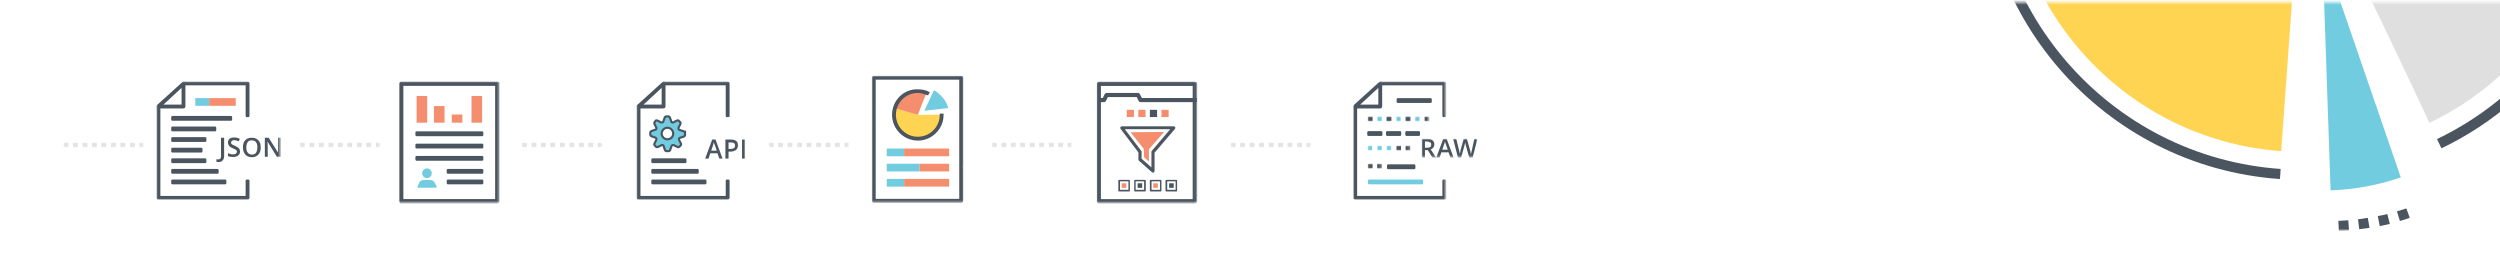 <?xml version="1.0" encoding="utf-8"?>
<!-- Generator: Adobe Illustrator 26.0.0, SVG Export Plug-In . SVG Version: 6.00 Build 0)  -->
<svg version="1.1" id="Layer_1" xmlns="http://www.w3.org/2000/svg" xmlns:xlink="http://www.w3.org/1999/xlink" x="0px" y="0px"
    viewBox="0 0 1038 116" style="enable-background:new 0 0 1038 116;" xml:space="preserve">
<style type="text/css">
   .st0{filter:url(#Adobe_OpacityMaskFilter);}
   .st1{fill-rule:evenodd;clip-rule:evenodd;fill:#FFFFFF;}
   .st2{mask:url(#mask--npinvs_6v-2_00000034055216273705530310000013388550330952238466_);}
   .st3{fill:#4A555F;}
   .st4{filter:url(#Adobe_OpacityMaskFilter_00000036210655742250974580000016971679827526011573_);}
   
      .st5{mask:url(#mask--npinvs_6v-2_00000167367787337774040740000014178036191092545409_);fill:#4A555F;stroke:#4A555F;stroke-linejoin:round;}
   .st6{filter:url(#Adobe_OpacityMaskFilter_00000000938301624363188400000012276428884070561168_);}
   .st7{mask:url(#mask--npinvs_6v-2_00000013158462493257447000000016352669801660853942_);}
   .st8{fill:#71CCE0;}
   .st9{fill:#F58E6F;}
   .st10{fill:#4A555F;stroke:#4A555F;}
   .st11{fill:#FFD452;}
   .st12{filter:url(#Adobe_OpacityMaskFilter_00000132081161471204965170000015546449722129315216_);}
   .st13{mask:url(#mask--npinvs_6v-2_00000075870970099502458160000012967635416794402439_);}
   .st14{fill:#71CCE0;stroke:#4A555F;stroke-width:0.9;stroke-linejoin:round;}
   .st15{fill:#4A555F;stroke:#4A555F;stroke-linejoin:round;}
   .st16{filter:url(#Adobe_OpacityMaskFilter_00000178892261207809680890000017457539343879034753_);}
   .st17{mask:url(#mask--npinvs_6v-2_00000091725565437057283430000015953113907679039414_);}
   .st18{fill:none;stroke:#71CCE0;stroke-linejoin:round;}
   .st19{filter:url(#Adobe_OpacityMaskFilter_00000172408930746523790490000011500029016280692379_);}
   
      .st20{mask:url(#mask--npinvs_6v-2_00000023282972434854377060000014494627614270591150_);fill-rule:evenodd;clip-rule:evenodd;fill:#71CCE0;}
   .st21{filter:url(#Adobe_OpacityMaskFilter_00000110434557390905380660000017907538109441450646_);}
   
      .st22{mask:url(#mask--npinvs_6v-2_00000098222444658942956000000008629248001586100635_);fill-rule:evenodd;clip-rule:evenodd;fill:#71CCE0;}
   .st23{filter:url(#Adobe_OpacityMaskFilter_00000156587841841374219680000016500145993980922249_);}
   
      .st24{mask:url(#mask--npinvs_6v-2_00000038379916893334310840000014710074524561937537_);fill-rule:evenodd;clip-rule:evenodd;fill:#71CCE0;}
   .st25{filter:url(#Adobe_OpacityMaskFilter_00000139260295498225790790000004774614287474077079_);}
   
      .st26{mask:url(#mask--npinvs_6v-2_00000098913421771278469050000001516746049335295381_);fill-rule:evenodd;clip-rule:evenodd;fill:#71CCE0;}
   .st27{filter:url(#Adobe_OpacityMaskFilter_00000063622701449818435840000005663154981353653639_);}
   
      .st28{mask:url(#mask--npinvs_6v-2_00000000200711077598721370000009118187635015294089_);fill-rule:evenodd;clip-rule:evenodd;fill:#71CCE0;}
   .st29{filter:url(#Adobe_OpacityMaskFilter_00000161604365274377478660000006616060558395862414_);}
   
      .st30{mask:url(#mask--npinvs_6v-2_00000049206162123176140080000002709302271175575222_);fill-rule:evenodd;clip-rule:evenodd;fill:#71CCE0;}
   .st31{filter:url(#Adobe_OpacityMaskFilter_00000105404966761765039330000015381070538896873097_);}
   
      .st32{opacity:0.407;mask:url(#mask--npinvs_6v-2_00000081621357544656014830000001272694736622544049_);fill:#4A555F;enable-background:new    ;}
   .st33{filter:url(#Adobe_OpacityMaskFilter_00000106112280982420499740000009070249319095547827_);}
   
      .st34{opacity:0.407;mask:url(#mask--npinvs_6v-2_00000132045578142146851820000012993933050506817199_);fill:#4A555F;enable-background:new    ;}
   .st35{filter:url(#Adobe_OpacityMaskFilter_00000049934626941450573040000011765438823786307257_);}
   
      .st36{opacity:0.407;mask:url(#mask--npinvs_6v-2_00000174603160246637204220000007002537902551359133_);fill:#4A555F;enable-background:new    ;}
   .st37{filter:url(#Adobe_OpacityMaskFilter_00000088844657191048502290000003185803598131201209_);}
   
      .st38{opacity:0.407;mask:url(#mask--npinvs_6v-2_00000006688535384158431470000015314323051946843057_);fill:#4A555F;enable-background:new    ;}
   .st39{filter:url(#Adobe_OpacityMaskFilter_00000019663376310452454860000006643907338754795702_);}
   
      .st40{opacity:0.407;mask:url(#mask--npinvs_6v-2_00000150790611417958012690000010105388760748315038_);fill:#4A555F;enable-background:new    ;}
   .st41{filter:url(#Adobe_OpacityMaskFilter_00000155117121119759327960000001631443058928403125_);}
   
      .st42{opacity:0.407;mask:url(#mask--npinvs_6v-2_00000059278989944491022460000000842996912684303020_);fill:#4A555F;enable-background:new    ;}
   .st43{filter:url(#Adobe_OpacityMaskFilter_00000059277722023461356690000007009249053410397333_);}
   .st44{mask:url(#mask--npinvs_6v-2_00000015336667495902540970000003863207538023581062_);fill:#4A555F;}
   .st45{filter:url(#Adobe_OpacityMaskFilter_00000026879909349353817970000003911294497747652281_);}
   .st46{mask:url(#mask--npinvs_6v-2_00000047061921311547107050000009462383107175195045_);fill:#4A555F;}
   .st47{filter:url(#Adobe_OpacityMaskFilter_00000054255498863850299180000016751637930089471362_);}
   .st48{mask:url(#mask--npinvs_6v-2_00000116936507393540009470000006294213630940474251_);fill:#4A555F;}
   .st49{filter:url(#Adobe_OpacityMaskFilter_00000019655633471259171360000015192435143200856192_);}
   .st50{mask:url(#mask--npinvs_6v-2_00000153675349796139593880000011437609941148989626_);}
   .st51{filter:url(#Adobe_OpacityMaskFilter_00000019639072204756237790000001428427022372141225_);}
   .st52{mask:url(#mask--npinvs_6v-2_00000070811851470065760410000001161510947484511379_);}
   .st53{filter:url(#Adobe_OpacityMaskFilter_00000019665153032485314450000013299651914470736812_);}
   .st54{mask:url(#mask--npinvs_6v-2_00000031917641049150493850000003141584732384555433_);}
   .st55{fill:#DFDFDF;}
   .st56{fill:#4A555F;stroke:#4A555F;stroke-width:0.5;}
   .st57{fill:#4A555F;stroke:#4A555F;stroke-width:1.2;}
</style>
<g id="Front-End">
   <g id="Enterprise-Copy-2" transform="translate(-201, -828)">
      <g id="Group-27" transform="translate(201, 828.976)">
         <g id="structured-data">
            <g id="Mask">
            </g>
            <defs>
               <filter id="Adobe_OpacityMaskFilter" filterUnits="userSpaceOnUse" x="590.3" y="56.7" width="23.1" height="7.8">
                  <feColorMatrix  type="matrix" values="1 0 0 0 0  0 1 0 0 0  0 0 1 0 0  0 0 0 1 0"/>
               </filter>
            </defs>
            
               <mask maskUnits="userSpaceOnUse" x="590.3" y="56.7" width="23.1" height="7.8" id="mask--npinvs_6v-2_00000034055216273705530310000013388550330952238466_">
               <g class="st0">
                  <path id="path--npinvs_6v-1_00000080168149460441000720000006130400837839087242_" class="st1" d="M3,0h1032c1.7,0,3,1.3,3,3
                     v109c0,1.7-1.3,3-3,3H3c-1.7,0-3-1.3-3-3V3C0,1.3,1.3,0,3,0z"/>
               </g>
            </mask>
            <g id="RAW" class="st2">
               <g transform="translate(590.341, 56.658)">
                  <path id="Shape" class="st3" d="M1.3,3.7h0.9c0.6,0,1-0.1,1.3-0.3s0.4-0.5,0.4-1c0-0.4-0.1-0.8-0.4-0.9S2.7,1.1,2.1,1.1H1.3
                     V3.7z M1.3,4.7v3.1H0V0h2.2c1,0,1.7,0.2,2.2,0.6C4.9,1,5.2,1.5,5.2,2.3c0,1-0.5,1.7-1.5,2.1l2.2,3.4H4.4L2.5,4.7H1.3z"/>
                  <path id="Shape_00000003096448811896068610000007060766679168785030_" class="st3" d="M11.9,7.8l-0.8-2.2h-3L7.4,7.8H6L8.9,0
                     h1.4l2.9,7.8H11.9z M10.8,4.6L10,2.4C10,2.3,9.9,2.1,9.8,1.8S9.7,1.2,9.6,1.1C9.5,1.5,9.4,2,9.2,2.5l-0.7,2H10.8z"/>
                  <path id="Path" class="st3" d="M21.1,7.8h-1.4l-1.3-4.6c-0.1-0.2-0.1-0.5-0.2-0.9C18.1,1.9,18,1.7,18,1.5
                     c0,0.2-0.1,0.5-0.2,0.9S17.7,3,17.6,3.2l-1.3,4.6H15l-1-3.9l-1-3.9h1.3l1.1,4.5c0.2,0.7,0.3,1.4,0.4,1.9c0-0.3,0.1-0.6,0.2-1
                     C16,5.1,16,4.8,16.1,4.6L17.4,0h1.3l1.3,4.6c0.1,0.4,0.3,1.1,0.4,1.9c0.1-0.5,0.2-1.2,0.4-1.9L21.8,0h1.3L21.1,7.8z"/>
               </g>
            </g>
            <defs>
               
                  <filter id="Adobe_OpacityMaskFilter_00000163073800936138843630000009746034971928911800_" filterUnits="userSpaceOnUse" x="455.3" y="32.9" width="41.8" height="50.6">
                  <feColorMatrix  type="matrix" values="1 0 0 0 0  0 1 0 0 0  0 0 1 0 0  0 0 0 1 0"/>
               </filter>
            </defs>
            
               <mask maskUnits="userSpaceOnUse" x="455.3" y="32.9" width="41.8" height="50.6" id="mask--npinvs_6v-2_00000167367787337774040740000014178036191092545409_">
               <g style="filter:url(#Adobe_OpacityMaskFilter_00000163073800936138843630000009746034971928911800_);">
                  <path id="path--npinvs_6v-1_00000019667455579199985640000011886518533802728596_" class="st1" d="M3,0h1032c1.7,0,3,1.3,3,3
                     v109c0,1.7-1.3,3-3,3H3c-1.7,0-3-1.3-3-3V3C0,1.3,1.3,0,3,0z"/>
               </g>
            </mask>
            <path id="Shape_00000090975330411433805480000001940425815310656670_" class="st5" d="M496.2,33.4h-39.9c-0.2,0-0.4,0.2-0.4,0.4
               v34.1c0,0.2,0,8.9,0,9.2v5.6c0,0.2,0.2,0.4,0.4,0.4h39.9c0.2,0,0.4-0.2,0.4-0.4V33.8C496.6,33.5,496.4,33.4,496.2,33.4z
                M456.6,82.2v-4.8v-10V34.2h39.1v48H456.6z"/>
            <defs>
               
                  <filter id="Adobe_OpacityMaskFilter_00000156564049227696820120000005814874399205921460_" filterUnits="userSpaceOnUse" x="362" y="30.5" width="38" height="52.8">
                  <feColorMatrix  type="matrix" values="1 0 0 0 0  0 1 0 0 0  0 0 1 0 0  0 0 0 1 0"/>
               </filter>
            </defs>
            
               <mask maskUnits="userSpaceOnUse" x="362" y="30.5" width="38" height="52.8" id="mask--npinvs_6v-2_00000013158462493257447000000016352669801660853942_">
               <g style="filter:url(#Adobe_OpacityMaskFilter_00000156564049227696820120000005814874399205921460_);">
                  <path id="path--npinvs_6v-1_00000024716488164432341620000011052094982085083056_" class="st1" d="M3,0h1032c1.7,0,3,1.3,3,3
                     v109c0,1.7-1.3,3-3,3H3c-1.7,0-3-1.3-3-3V3C0,1.3,1.3,0,3,0z"/>
               </g>
            </mask>
            <g id="report-customization" class="st7">
               <g transform="translate(362.485, 31)">
                  <rect id="Rectangle" x="5.7" y="29.7" class="st8" width="7.2" height="3.2"/>
                  
                     <rect id="Rectangle_00000098918733632164987680000010090371643974830000_" x="12.9" y="29.7" class="st9" width="18.7" height="3.2"/>
                  
                     <rect id="Rectangle_00000178199349407505897060000016480077472344340915_" x="5.7" y="36" class="st8" width="13.6" height="3.2"/>
                  
                     <rect id="Rectangle_00000150075314603215720330000001998915351936405902_" x="19.3" y="36" class="st9" width="12.3" height="3.2"/>
                  
                     <rect id="Rectangle_00000080187560602801419710000009700589245951665824_" x="5.7" y="42.3" class="st8" width="7.2" height="3.2"/>
                  
                     <rect id="Rectangle_00000131339789112670098470000012386966075922157457_" x="12.9" y="42.3" class="st9" width="18.7" height="3.2"/>
                  <path id="Shape_00000032645972205117753430000002332793990516914573_" class="st10" d="M37,37.3v-37C37,0.1,36.8,0,36.7,0H0.3
                     C0.1,0,0,0.1,0,0.3v51.1c0,0.2,0.1,0.3,0.3,0.3h36.4c0.2,0,0.3-0.1,0.3-0.3v-1.2C37,50.2,37,37.4,37,37.3z M36.4,51.1H0.6V0.6
                     h35.7v36.5V51.1z"/>
                  <path id="Path_00000149351469166292449980000016322617503765617803_" class="st11" d="M18.6,15.7c0,0-5.8-1.7-9.5-2.7
                     c-0.2,0.9-0.4,1.8-0.4,2.7c0,5.5,4.4,9.9,9.9,9.9c5.5,0,9.9-4.4,9.9-9.9L18.6,15.7z"/>
                  <path id="Path_00000071549199980791158740000010041828031534961028_" class="st8" d="M29,8.6c-1.4-1.6-3.1-2.9-3.7-3.1
                     L21.3,14l9.9-1.1C31.2,12.5,30.4,10.2,29,8.6z"/>
                  <path id="Path_00000078732349391344041260000001718292829346580099_" class="st9" d="M22.2,6.9c-2.2-1.1,0.1-1.1-3.6-1.1
                     c-2.1,0-4,0.6-5.6,1.7c-1.9,1.3-3.3,3.2-3.9,5.5c3.7,1.1,9.5,2.7,9.5,2.7C18.8,15.5,20.8,9.5,22.2,6.9z"/>
                  <path id="Path_00000041279247630850518420000017855737487811903128_" class="st10" d="M28.2,15.7c0,5.3-4.3,9.6-9.6,9.6
                     C13.3,25.3,9,21,9,15.7c0-5.3,4.3-9.6,9.6-9.6c1.4,0,3.2,0.6,4,0.9c0,0,0.3-0.5,0.3-0.5c-0.9-0.5-2.8-0.9-4.3-0.9
                     C13,5.4,8.4,10,8.4,15.7c0,5.6,4.6,10.2,10.2,10.2c5.6,0,10.2-4.6,10.2-10.2H28.2z"/>
               </g>
            </g>
            <defs>
               
                  <filter id="Adobe_OpacityMaskFilter_00000061433472197610950710000012045025744485670294_" filterUnits="userSpaceOnUse" x="264.3" y="32.9" width="45" height="49.1">
                  <feColorMatrix  type="matrix" values="1 0 0 0 0  0 1 0 0 0  0 0 1 0 0  0 0 0 1 0"/>
               </filter>
            </defs>
            
               <mask maskUnits="userSpaceOnUse" x="264.3" y="32.9" width="45" height="49.1" id="mask--npinvs_6v-2_00000075870970099502458160000012967635416794402439_">
               <g style="filter:url(#Adobe_OpacityMaskFilter_00000061433472197610950710000012045025744485670294_);">
                  <path id="path--npinvs_6v-1_00000109744611455517314300000004250191313710412442_" class="st1" d="M3,0h1032c1.7,0,3,1.3,3,3
                     v109c0,1.7-1.3,3-3,3H3c-1.7,0-3-1.3-3-3V3C0,1.3,1.3,0,3,0z"/>
               </g>
            </mask>
            <g id="Group-31" class="st13">
               <g transform="translate(264.819, 33.363)">
                  <path id="Shape_00000042704140593324293740000004874740893743142784_" class="st14" d="M19.4,20.3l-2.1-0.7
                     c-0.3-0.1-0.5-0.5-0.4-0.8c0,0,0,0,0-0.1l0.8-1.6c0.1-0.2,0.1-0.5-0.1-0.7L17,15.8c-0.2-0.2-0.5-0.2-0.7-0.1l-1.6,0.8
                     c-0.3,0.1-0.7,0-0.8-0.3c0,0,0,0,0-0.1l-0.6-1.7C13.2,14.2,13,14,12.7,14h-0.9c-0.3,0-0.5,0.2-0.6,0.4l-0.6,1.7
                     c-0.1,0.3-0.5,0.5-0.8,0.4c0,0,0,0-0.1,0l-1.6-0.8c-0.2-0.1-0.5-0.1-0.7,0.1L7,16.4c-0.2,0.2-0.2,0.5-0.1,0.7l0.8,1.6
                     c0.1,0.3,0,0.7-0.3,0.8c0,0,0,0-0.1,0l-1.7,0.6c-0.2,0.1-0.4,0.3-0.4,0.6v0.9c0,0.3,0.2,0.5,0.4,0.6l1.7,0.6
                     c0.3,0.1,0.5,0.5,0.4,0.8c0,0,0,0,0,0.1l-0.8,1.6c-0.1,0.2-0.1,0.5,0.1,0.7l0.6,0.6c0.2,0.2,0.5,0.2,0.7,0.1l1.6-0.8
                     c0.3-0.1,0.7,0,0.8,0.3c0,0,0,0,0,0.1l0.6,1.7c0.1,0.2,0.3,0.4,0.6,0.4h0.9c0.3,0,0.5-0.2,0.6-0.4l0.6-1.7
                     c0.1-0.3,0.5-0.5,0.8-0.4c0,0,0,0,0.1,0l1.6,0.8c0.2,0.1,0.5,0.1,0.7-0.1l0.6-0.6c0.2-0.2,0.2-0.5,0.1-0.7l-0.8-1.6
                     c-0.1-0.3,0-0.7,0.3-0.8c0,0,0,0,0.1,0l1.7-0.6c0.2-0.1,0.4-0.3,0.4-0.6V20.3L19.4,20.3z M12.3,23.5c-1.3,0-2.4-1.1-2.4-2.4
                     c0-1.3,1.1-2.4,2.4-2.4c1.3,0,2.4,1.1,2.4,2.4C14.7,22.5,13.6,23.5,12.3,23.5z"/>
                  <g id="Group-28">
                     <g id="data-protection">
                        <path id="Path_00000159465327691917335640000003657863608925970840_" class="st15" d="M37,40.7v6.8H0.6l0-37.6H0v37.9
                           c0,0.2,0.1,0.3,0.3,0.3h37c0.2,0,0.3-0.1,0.3-0.3v-7.1L37,40.7L37,40.7z"/>
                        <path id="Path_00000064320620498771328490000001860250942273528997_" class="st15" d="M37.3,0H10.7v0.6H37v13.2h0.6V0.3
                           C37.6,0.1,37.4,0,37.3,0z"/>
                        <path id="Shape_00000039098427504416521110000001315979942978291370_" class="st10" d="M10.9,0c-0.1,0-0.2,0-0.3,0.1
                           L0.1,9.6C0,9.7,0,9.9,0,10c0,0.1,0.2,0.2,0.3,0.2h10.4c0.2,0,0.3-0.1,0.3-0.3V0.3C11,0.2,11,0.1,10.9,0z M10.4,9.6H1.1
                           L10.4,1V9.6z"/>
                        
                           <rect id="Rectangle_00000100384684157107676140000015178123284457793979_" x="6.1" y="31.9" class="st15" width="13.6" height="1"/>
                        
                           <rect id="Rectangle_00000183210574072549567890000009510819678733864597_" x="6.1" y="36.3" class="st15" width="18.7" height="1"/>
                        
                           <rect id="Rectangle_00000020356490272185329320000016511382417361723577_" x="6.1" y="40.7" class="st15" width="21.9" height="1"/>
                     </g>
                     <g id="API" transform="translate(27.97, 23.609)">
                        <path id="Shape_00000060737007925534212940000009483484254082850693_" class="st3" d="M5.9,7.9L5.1,5.7h-3L1.4,7.9H0L2.9,0
                           h1.4l2.9,7.9H5.9z M4.8,4.6L4.1,2.5C4,2.3,3.9,2.1,3.8,1.8S3.7,1.3,3.6,1.1C3.5,1.6,3.4,2,3.2,2.6L2.5,4.6H4.8z"/>
                        <path id="Shape_00000109024158298858331570000015407466116355583874_" class="st3" d="M13.6,2.4c0,0.8-0.3,1.5-0.8,1.9
                           S11.5,5,10.5,5H9.7v2.9H8.4V0h2.3c1,0,1.7,0.2,2.2,0.6S13.6,1.6,13.6,2.4z M9.7,3.9h0.7c0.7,0,1.1-0.1,1.5-0.3
                           c0.3-0.2,0.5-0.6,0.5-1.1c0-0.5-0.1-0.8-0.4-1s-0.7-0.3-1.3-0.3H9.7V3.9z"/>
                        <polygon id="Path_00000113314582477695341930000011884357112694830752_" class="st3" points="15.3,7.9 15.3,0 16.6,0 
                           16.6,7.9                         "/>
                     </g>
                  </g>
               </g>
            </g>
            <defs>
               
                  <filter id="Adobe_OpacityMaskFilter_00000072986486396147008860000003530000298636093063_" filterUnits="userSpaceOnUse" x="561.9" y="32.9" width="38.6" height="49.1">
                  <feColorMatrix  type="matrix" values="1 0 0 0 0  0 1 0 0 0  0 0 1 0 0  0 0 0 1 0"/>
               </filter>
            </defs>
            
               <mask maskUnits="userSpaceOnUse" x="561.9" y="32.9" width="38.6" height="49.1" id="mask--npinvs_6v-2_00000091725565437057283430000015953113907679039414_">
               <g style="filter:url(#Adobe_OpacityMaskFilter_00000072986486396147008860000003530000298636093063_);">
                  <path id="path--npinvs_6v-1_00000020358756054217937390000003819823302461937596_" class="st1" d="M3,0h1032c1.7,0,3,1.3,3,3
                     v109c0,1.7-1.3,3-3,3H3c-1.7,0-3-1.3-3-3V3C0,1.3,1.3,0,3,0z"/>
               </g>
            </mask>
            <g id="Group-31_00000003786971798856499590000009478443895601346711_" class="st17">
               <g id="data-protection_00000124868565986756769810000002109423693636501386_" transform="translate(562.377, 33.363)">
                  <path id="Path_00000172419863849697921110000003777661040845928591_" class="st15" d="M37,40.7v6.8H0.6l0-37.6H0v37.9
                     c0,0.2,0.1,0.3,0.3,0.3h37c0.2,0,0.3-0.1,0.3-0.3v-7.1L37,40.7L37,40.7z"/>
                  <path id="Path_00000041265925976635170010000016683384217096343477_" class="st15" d="M37.3,0H10.7v0.6H37v13.2h0.6V0.3
                     C37.6,0.1,37.4,0,37.3,0z"/>
                  <path id="Shape_00000011024023591285646710000013265802125848643999_" class="st10" d="M10.9,0c-0.1,0-0.2,0-0.3,0.1L0.1,9.6
                     C0,9.7,0,9.9,0,10c0,0.1,0.2,0.2,0.3,0.2h10.4c0.2,0,0.3-0.1,0.3-0.3V0.3C11,0.2,11,0.1,10.9,0z M10.4,9.6H1.1L10.4,1V9.6z"/>
                  
                     <rect id="Rectangle_00000096753595102655689780000011438961294221657248_" x="5.8" y="20.6" class="st15" width="5.3" height="1"/>
                  
                     <rect id="Rectangle_00000021839355623585315300000016320327199584851644_" x="13.6" y="20.6" class="st15" width="5.3" height="1"/>
                  
                     <rect id="Rectangle_00000021838121028434470630000009795424979023225276_" x="21.6" y="20.6" class="st15" width="5.1" height="1"/>
                  
                     <rect id="Rectangle_00000024685746707478065390000006102843664504955831_" x="18" y="6.9" class="st15" width="13.6" height="1"/>
                  
                     <rect id="Rectangle_00000072975211274109992770000003350433808637761686_" x="14" y="34.4" class="st15" width="10.8" height="1"/>
                  
                     <rect id="Rectangle_00000043456617377971507280000003864857517987600061_" x="6.1" y="40.7" class="st18" width="21.9" height="1"/>
               </g>
            </g>
            <defs>
               
                  <filter id="Adobe_OpacityMaskFilter_00000064322971690374279590000004819294607549518763_" filterUnits="userSpaceOnUse" x="579.7" y="47.4" width="2" height="2">
                  <feColorMatrix  type="matrix" values="1 0 0 0 0  0 1 0 0 0  0 0 1 0 0  0 0 0 1 0"/>
               </filter>
            </defs>
            
               <mask maskUnits="userSpaceOnUse" x="579.7" y="47.4" width="2" height="2" id="mask--npinvs_6v-2_00000023282972434854377060000014494627614270591150_">
               <g style="filter:url(#Adobe_OpacityMaskFilter_00000064322971690374279590000004819294607549518763_);">
                  <path id="path--npinvs_6v-1_00000017511000691473595990000014376159172185192081_" class="st1" d="M3,0h1032c1.7,0,3,1.3,3,3
                     v109c0,1.7-1.3,3-3,3H3c-1.7,0-3-1.3-3-3V3C0,1.3,1.3,0,3,0z"/>
               </g>
            </mask>
            <polygon id="Path_00000007422587743709475400000004728705444491094967_" class="st20" points="579.7,49.4 581.6,49.4 
               581.6,47.4 579.7,47.4            "/>
            <defs>
               
                  <filter id="Adobe_OpacityMaskFilter_00000176755758731381665840000005569534603838904217_" filterUnits="userSpaceOnUse" x="571.8" y="47.4" width="2" height="2">
                  <feColorMatrix  type="matrix" values="1 0 0 0 0  0 1 0 0 0  0 0 1 0 0  0 0 0 1 0"/>
               </filter>
            </defs>
            
               <mask maskUnits="userSpaceOnUse" x="571.8" y="47.4" width="2" height="2" id="mask--npinvs_6v-2_00000098222444658942956000000008629248001586100635_">
               <g style="filter:url(#Adobe_OpacityMaskFilter_00000176755758731381665840000005569534603838904217_);">
                  <path id="path--npinvs_6v-1_00000106855900606090043340000010244430994262360479_" class="st1" d="M3,0h1032c1.7,0,3,1.3,3,3
                     v109c0,1.7-1.3,3-3,3H3c-1.7,0-3-1.3-3-3V3C0,1.3,1.3,0,3,0z"/>
               </g>
            </mask>
            <polygon id="Path_00000168797642056825036410000012957764628817275824_" class="st22" points="571.8,49.4 573.8,49.4 
               573.8,47.4 571.8,47.4            "/>
            <defs>
               
                  <filter id="Adobe_OpacityMaskFilter_00000168095176276061322870000002387463468919279761_" filterUnits="userSpaceOnUse" x="587.5" y="47.4" width="2" height="2">
                  <feColorMatrix  type="matrix" values="1 0 0 0 0  0 1 0 0 0  0 0 1 0 0  0 0 0 1 0"/>
               </filter>
            </defs>
            
               <mask maskUnits="userSpaceOnUse" x="587.5" y="47.4" width="2" height="2" id="mask--npinvs_6v-2_00000038379916893334310840000014710074524561937537_">
               <g style="filter:url(#Adobe_OpacityMaskFilter_00000168095176276061322870000002387463468919279761_);">
                  <path id="path--npinvs_6v-1_00000120528659106033359960000011484485674246482092_" class="st1" d="M3,0h1032c1.7,0,3,1.3,3,3
                     v109c0,1.7-1.3,3-3,3H3c-1.7,0-3-1.3-3-3V3C0,1.3,1.3,0,3,0z"/>
               </g>
            </mask>
            <polygon id="Path_00000008854470817128263840000012091246272580586645_" class="st24" points="587.5,49.4 589.5,49.4 
               589.5,47.4 587.5,47.4            "/>
            <defs>
               
                  <filter id="Adobe_OpacityMaskFilter_00000056417255180832499330000005830743246046953604_" filterUnits="userSpaceOnUse" x="575.7" y="59.5" width="2" height="2">
                  <feColorMatrix  type="matrix" values="1 0 0 0 0  0 1 0 0 0  0 0 1 0 0  0 0 0 1 0"/>
               </filter>
            </defs>
            
               <mask maskUnits="userSpaceOnUse" x="575.7" y="59.5" width="2" height="2" id="mask--npinvs_6v-2_00000098913421771278469050000001516746049335295381_">
               <g style="filter:url(#Adobe_OpacityMaskFilter_00000056417255180832499330000005830743246046953604_);">
                  <path id="path--npinvs_6v-1_00000179621597410490816560000012082903472135022782_" class="st1" d="M3,0h1032c1.7,0,3,1.3,3,3
                     v109c0,1.7-1.3,3-3,3H3c-1.7,0-3-1.3-3-3V3C0,1.3,1.3,0,3,0z"/>
               </g>
            </mask>
            <polygon id="Path_00000098928168613388103250000001643130069059936392_" class="st26" points="575.7,61.5 577.7,61.5 
               577.7,59.5 575.7,59.5            "/>
            <defs>
               
                  <filter id="Adobe_OpacityMaskFilter_00000088838241207687825390000012012187016284328362_" filterUnits="userSpaceOnUse" x="571.8" y="59.5" width="2" height="2">
                  <feColorMatrix  type="matrix" values="1 0 0 0 0  0 1 0 0 0  0 0 1 0 0  0 0 0 1 0"/>
               </filter>
            </defs>
            
               <mask maskUnits="userSpaceOnUse" x="571.8" y="59.5" width="2" height="2" id="mask--npinvs_6v-2_00000000200711077598721370000009118187635015294089_">
               <g style="filter:url(#Adobe_OpacityMaskFilter_00000088838241207687825390000012012187016284328362_);">
                  <path id="path--npinvs_6v-1_00000039119721394053003140000004124911229570506175_" class="st1" d="M3,0h1032c1.7,0,3,1.3,3,3
                     v109c0,1.7-1.3,3-3,3H3c-1.7,0-3-1.3-3-3V3C0,1.3,1.3,0,3,0z"/>
               </g>
            </mask>
            <polygon id="Path_00000054946171712037525310000015588374957587457956_" class="st28" points="571.8,61.5 573.8,61.5 
               573.8,59.5 571.8,59.5            "/>
            <defs>
               
                  <filter id="Adobe_OpacityMaskFilter_00000052074288455509986400000004863831693270211259_" filterUnits="userSpaceOnUse" x="567.9" y="59.5" width="2" height="2">
                  <feColorMatrix  type="matrix" values="1 0 0 0 0  0 1 0 0 0  0 0 1 0 0  0 0 0 1 0"/>
               </filter>
            </defs>
            
               <mask maskUnits="userSpaceOnUse" x="567.9" y="59.5" width="2" height="2" id="mask--npinvs_6v-2_00000049206162123176140080000002709302271175575222_">
               <g style="filter:url(#Adobe_OpacityMaskFilter_00000052074288455509986400000004863831693270211259_);">
                  <path id="path--npinvs_6v-1_00000021091295134816680450000017349942451253559183_" class="st1" d="M3,0h1032c1.7,0,3,1.3,3,3
                     v109c0,1.7-1.3,3-3,3H3c-1.7,0-3-1.3-3-3V3C0,1.3,1.3,0,3,0z"/>
               </g>
            </mask>
            <polygon id="Path_00000049219261983304335350000018267006164853097616_" class="st30" points="567.9,61.5 569.8,61.5 
               569.8,59.5 567.9,59.5            "/>
            <defs>
               
                  <filter id="Adobe_OpacityMaskFilter_00000103962333327984183500000006139815003004483994_" filterUnits="userSpaceOnUse" x="511" y="58.2" width="33.5" height="2">
                  <feColorMatrix  type="matrix" values="1 0 0 0 0  0 1 0 0 0  0 0 1 0 0  0 0 0 1 0"/>
               </filter>
            </defs>
            
               <mask maskUnits="userSpaceOnUse" x="511" y="58.2" width="33.5" height="2" id="mask--npinvs_6v-2_00000081621357544656014830000001272694736622544049_">
               <g style="filter:url(#Adobe_OpacityMaskFilter_00000103962333327984183500000006139815003004483994_);">
                  <path id="path--npinvs_6v-1_00000155858738581203724270000005118006506493743807_" class="st1" d="M3,0h1032c1.7,0,3,1.3,3,3
                     v109c0,1.7-1.3,3-3,3H3c-1.7,0-3-1.3-3-3V3C0,1.3,1.3,0,3,0z"/>
               </g>
            </mask>
            <path id="Shape_00000082329454963990399290000013657189634921552817_" class="st32" d="M518.9,60.2h2v-2h-2V60.2L518.9,60.2z
                M522.8,60.2h2v-2h-2V60.2z M514.9,60.2h2v-2h-2V60.2z M511,60.2h2v-2h-2V60.2z M530.7,60.2h2v-2h-2V60.2z M538.6,60.2h2v-2h-2
               V60.2z M542.5,58.2v2h2v-2H542.5z M534.6,60.2h2v-2h-2V60.2z M526.8,60.2h2v-2h-2V60.2z"/>
            <defs>
               
                  <filter id="Adobe_OpacityMaskFilter_00000022556179663288513190000012368853585328101813_" filterUnits="userSpaceOnUse" x="26.4" y="58.2" width="33.5" height="2">
                  <feColorMatrix  type="matrix" values="1 0 0 0 0  0 1 0 0 0  0 0 1 0 0  0 0 0 1 0"/>
               </filter>
            </defs>
            
               <mask maskUnits="userSpaceOnUse" x="26.4" y="58.2" width="33.5" height="2" id="mask--npinvs_6v-2_00000132045578142146851820000012993933050506817199_">
               <g style="filter:url(#Adobe_OpacityMaskFilter_00000022556179663288513190000012368853585328101813_);">
                  <path id="path--npinvs_6v-1_00000153683506732635301960000002249640209416232631_" class="st1" d="M3,0h1032c1.7,0,3,1.3,3,3
                     v109c0,1.7-1.3,3-3,3H3c-1.7,0-3-1.3-3-3V3C0,1.3,1.3,0,3,0z"/>
               </g>
            </mask>
            <path id="Shape_00000006676741021434093350000011725773640324167067_" class="st34" d="M34.3,60.2h2v-2h-2V60.2L34.3,60.2z
                M38.2,60.2h2v-2h-2V60.2z M30.3,60.2h2v-2h-2V60.2z M26.4,60.2h2v-2h-2V60.2z M46.1,60.2h2v-2h-2V60.2z M54,60.2h2v-2h-2V60.2z
                M57.9,58.2v2h2v-2H57.9z M50,60.2h2v-2h-2V60.2z M42.1,60.2h2v-2h-2V60.2z"/>
            <defs>
               
                  <filter id="Adobe_OpacityMaskFilter_00000156549110982327725390000006646243866060882564_" filterUnits="userSpaceOnUse" x="124.5" y="58.2" width="33.5" height="2">
                  <feColorMatrix  type="matrix" values="1 0 0 0 0  0 1 0 0 0  0 0 1 0 0  0 0 0 1 0"/>
               </filter>
            </defs>
            
               <mask maskUnits="userSpaceOnUse" x="124.5" y="58.2" width="33.5" height="2" id="mask--npinvs_6v-2_00000174603160246637204220000007002537902551359133_">
               <g style="filter:url(#Adobe_OpacityMaskFilter_00000156549110982327725390000006646243866060882564_);">
                  <path id="path--npinvs_6v-1_00000067212775164438762360000012598570355070227898_" class="st1" d="M3,0h1032c1.7,0,3,1.3,3,3
                     v109c0,1.7-1.3,3-3,3H3c-1.7,0-3-1.3-3-3V3C0,1.3,1.3,0,3,0z"/>
               </g>
            </mask>
            <path id="Shape_00000075871053233597331580000007533178177743491232_" class="st36" d="M132.4,60.2h2v-2h-2V60.2L132.4,60.2z
                M136.4,60.2h2v-2h-2V60.2z M128.5,60.2h2v-2h-2V60.2z M124.5,60.2h2v-2h-2V60.2z M144.2,60.2h2v-2h-2V60.2z M152.1,60.2h2v-2
               h-2V60.2z M156.1,58.2v2h2v-2H156.1z M148.2,60.2h2v-2h-2V60.2z M140.3,60.2h2v-2h-2V60.2z"/>
            <defs>
               
                  <filter id="Adobe_OpacityMaskFilter_00000101079250993407280570000005239940094007861635_" filterUnits="userSpaceOnUse" x="216.7" y="58.2" width="33.5" height="2">
                  <feColorMatrix  type="matrix" values="1 0 0 0 0  0 1 0 0 0  0 0 1 0 0  0 0 0 1 0"/>
               </filter>
            </defs>
            
               <mask maskUnits="userSpaceOnUse" x="216.7" y="58.2" width="33.5" height="2" id="mask--npinvs_6v-2_00000006688535384158431470000015314323051946843057_">
               <g style="filter:url(#Adobe_OpacityMaskFilter_00000101079250993407280570000005239940094007861635_);">
                  <path id="path--npinvs_6v-1_00000093157187735458941810000009295164288539473062_" class="st1" d="M3,0h1032c1.7,0,3,1.3,3,3
                     v109c0,1.7-1.3,3-3,3H3c-1.7,0-3-1.3-3-3V3C0,1.3,1.3,0,3,0z"/>
               </g>
            </mask>
            <path id="Shape_00000066513211749605068010000013682920595119433109_" class="st38" d="M224.6,60.2h2v-2h-2V60.2L224.6,60.2z
                M228.5,60.2h2v-2h-2V60.2z M220.7,60.2h2v-2h-2V60.2z M216.7,60.2h2v-2h-2V60.2z M236.4,60.2h2v-2h-2V60.2z M244.3,60.2h2v-2
               h-2V60.2z M248.2,58.2v2h2v-2H248.2z M240.4,60.2h2v-2h-2V60.2z M232.5,60.2h2v-2h-2V60.2z"/>
            <defs>
               
                  <filter id="Adobe_OpacityMaskFilter_00000080914143184479951110000007849913385476404135_" filterUnits="userSpaceOnUse" x="319.2" y="58.2" width="33.5" height="2">
                  <feColorMatrix  type="matrix" values="1 0 0 0 0  0 1 0 0 0  0 0 1 0 0  0 0 0 1 0"/>
               </filter>
            </defs>
            
               <mask maskUnits="userSpaceOnUse" x="319.2" y="58.2" width="33.5" height="2" id="mask--npinvs_6v-2_00000150790611417958012690000010105388760748315038_">
               <g style="filter:url(#Adobe_OpacityMaskFilter_00000080914143184479951110000007849913385476404135_);">
                  <path id="path--npinvs_6v-1_00000003066359125838763360000014113678826248675239_" class="st1" d="M3,0h1032c1.7,0,3,1.3,3,3
                     v109c0,1.7-1.3,3-3,3H3c-1.7,0-3-1.3-3-3V3C0,1.3,1.3,0,3,0z"/>
               </g>
            </mask>
            <path id="Shape_00000072967859520237253300000017898713533430038187_" class="st40" d="M327,60.2h2v-2h-2V60.2L327,60.2z
                M331,60.2h2v-2h-2V60.2z M323.1,60.2h2v-2h-2V60.2z M319.2,60.2h2v-2h-2V60.2z M338.9,60.2h2v-2h-2V60.2z M346.7,60.2h2v-2h-2
               V60.2z M350.7,58.2v2h2v-2H350.7z M342.8,60.2h2v-2h-2V60.2z M334.9,60.2h2v-2h-2V60.2z"/>
            <defs>
               
                  <filter id="Adobe_OpacityMaskFilter_00000010991867471735208260000014040640334364260790_" filterUnits="userSpaceOnUse" x="411.8" y="58.2" width="33.5" height="2">
                  <feColorMatrix  type="matrix" values="1 0 0 0 0  0 1 0 0 0  0 0 1 0 0  0 0 0 1 0"/>
               </filter>
            </defs>
            
               <mask maskUnits="userSpaceOnUse" x="411.8" y="58.2" width="33.5" height="2" id="mask--npinvs_6v-2_00000059278989944491022460000000842996912684303020_">
               <g style="filter:url(#Adobe_OpacityMaskFilter_00000010991867471735208260000014040640334364260790_);">
                  <path id="path--npinvs_6v-1_00000182487089228547831760000003076838522746086041_" class="st1" d="M3,0h1032c1.7,0,3,1.3,3,3
                     v109c0,1.7-1.3,3-3,3H3c-1.7,0-3-1.3-3-3V3C0,1.3,1.3,0,3,0z"/>
               </g>
            </mask>
            <path id="Shape_00000083783013839548809450000013353242553862848674_" class="st42" d="M419.7,60.2h2v-2h-2V60.2L419.7,60.2z
                M423.6,60.2h2v-2h-2V60.2z M415.8,60.2h2v-2h-2V60.2z M411.8,60.2h2v-2h-2V60.2z M431.5,60.2h2v-2h-2V60.2z M439.4,60.2h2v-2
               h-2V60.2z M443.3,58.2v2h2v-2H443.3z M435.5,60.2h2v-2h-2V60.2z M427.6,60.2h2v-2h-2V60.2z"/>
            <defs>
               
                  <filter id="Adobe_OpacityMaskFilter_00000049902121839011778600000008119832157897463743_" filterUnits="userSpaceOnUse" x="567.9" y="47.4" width="25.6" height="2">
                  <feColorMatrix  type="matrix" values="1 0 0 0 0  0 1 0 0 0  0 0 1 0 0  0 0 0 1 0"/>
               </filter>
            </defs>
            
               <mask maskUnits="userSpaceOnUse" x="567.9" y="47.4" width="25.6" height="2" id="mask--npinvs_6v-2_00000015336667495902540970000003863207538023581062_">
               <g style="filter:url(#Adobe_OpacityMaskFilter_00000049902121839011778600000008119832157897463743_);">
                  <path id="path--npinvs_6v-1_00000037690276630721467520000006071294867162683050_" class="st1" d="M3,0h1032c1.7,0,3,1.3,3,3
                     v109c0,1.7-1.3,3-3,3H3c-1.7,0-3-1.3-3-3V3C0,1.3,1.3,0,3,0z"/>
               </g>
            </mask>
            <path id="Shape_00000053530641248226115110000007826252707748132491_" class="st44" d="M575.7,49.4h2v-2h-2V49.4L575.7,49.4z
                M567.9,49.4h2v-2h-2V49.4z M591.5,49.4h2v-2h-2V49.4z M583.6,49.4h2v-2h-2V49.4z"/>
            <defs>
               
                  <filter id="Adobe_OpacityMaskFilter_00000109008302449401384230000017057547670867725985_" filterUnits="userSpaceOnUse" x="579.7" y="59.5" width="5.9" height="2">
                  <feColorMatrix  type="matrix" values="1 0 0 0 0  0 1 0 0 0  0 0 1 0 0  0 0 0 1 0"/>
               </filter>
            </defs>
            
               <mask maskUnits="userSpaceOnUse" x="579.7" y="59.5" width="5.9" height="2" id="mask--npinvs_6v-2_00000047061921311547107050000009462383107175195045_">
               <g style="filter:url(#Adobe_OpacityMaskFilter_00000109008302449401384230000017057547670867725985_);">
                  <path id="path--npinvs_6v-1_00000013901545990421382900000005476740020274744237_" class="st1" d="M3,0h1032c1.7,0,3,1.3,3,3
                     v109c0,1.7-1.3,3-3,3H3c-1.7,0-3-1.3-3-3V3C0,1.3,1.3,0,3,0z"/>
               </g>
            </mask>
            <path id="Shape_00000102534823928633320750000009106865587952433820_" class="st46" d="M579.7,61.5h2v-2h-2V61.5z M583.6,61.5h2
               v-2h-2V61.5z"/>
            <defs>
               
                  <filter id="Adobe_OpacityMaskFilter_00000155110971163676509590000000641130400757201599_" filterUnits="userSpaceOnUse" x="567.9" y="67" width="5.9" height="2">
                  <feColorMatrix  type="matrix" values="1 0 0 0 0  0 1 0 0 0  0 0 1 0 0  0 0 0 1 0"/>
               </filter>
            </defs>
            
               <mask maskUnits="userSpaceOnUse" x="567.9" y="67" width="5.9" height="2" id="mask--npinvs_6v-2_00000116936507393540009470000006294213630940474251_">
               <g style="filter:url(#Adobe_OpacityMaskFilter_00000155110971163676509590000000641130400757201599_);">
                  <path id="path--npinvs_6v-1_00000121959176269633831760000014111021453590382236_" class="st1" d="M3,0h1032c1.7,0,3,1.3,3,3
                     v109c0,1.7-1.3,3-3,3H3c-1.7,0-3-1.3-3-3V3C0,1.3,1.3,0,3,0z"/>
               </g>
            </mask>
            <path id="Shape_00000126308534520494102750000016923730844488067729_" class="st48" d="M571.8,69h2v-2h-2V69z M567.9,69h2v-2h-2
               V69z"/>
            <defs>
               
                  <filter id="Adobe_OpacityMaskFilter_00000000945076759488953430000006508558393997953718_" filterUnits="userSpaceOnUse" x="165.7" y="32.9" width="41.8" height="50.6">
                  <feColorMatrix  type="matrix" values="1 0 0 0 0  0 1 0 0 0  0 0 1 0 0  0 0 0 1 0"/>
               </filter>
            </defs>
            
               <mask maskUnits="userSpaceOnUse" x="165.7" y="32.9" width="41.8" height="50.6" id="mask--npinvs_6v-2_00000153675349796139593880000011437609941148989626_">
               <g style="filter:url(#Adobe_OpacityMaskFilter_00000000945076759488953430000006508558393997953718_);">
                  <path id="path--npinvs_6v-1_00000092448277154190765070000012646553324965639559_" class="st1" d="M3,0h1032c1.7,0,3,1.3,3,3
                     v109c0,1.7-1.3,3-3,3H3c-1.7,0-3-1.3-3-3V3C0,1.3,1.3,0,3,0z"/>
               </g>
            </mask>
            <g id="Group-29" class="st50">
               <g transform="translate(166.175, 33.363)">
                  <path id="Shape_00000026163725821126521350000003079550158655733178_" class="st8" d="M9.1,37.6c0-1.1,0.9-2,2-2s2,0.9,2,2
                     c0,1.1-0.9,2-2,2S9.1,38.7,9.1,37.6L9.1,37.6z M15.1,43l-0.8-1.5c-0.3-0.7-1-1.1-1.8-1.1H9.7c-0.8,0-1.5,0.4-1.8,1.1L7.2,43
                     c-0.1,0.1-0.1,0.3,0,0.4s0.2,0.2,0.3,0.2h7.2c0.1,0,0.3-0.1,0.3-0.2C15.2,43.3,15.2,43.2,15.1,43z"/>
                  <g id="raw-data">
                     <path id="Shape_00000126286795734463751830000010775278602410668950_" class="st15" d="M40.3,0H0.4C0.2,0,0,0.2,0,0.4v34.1
                        c0,0.2,0,8.9,0,9.2v5.6c0,0.2,0.2,0.4,0.4,0.4h39.9c0.2,0,0.4-0.2,0.4-0.4V0.4C40.8,0.2,40.6,0,40.3,0z M0.8,48.8v-4.8v-10
                        V0.8h39.1v48H0.8z"/>
                     
                        <rect id="Rectangle_00000101821593312499685170000008972206852378915762_" x="6.8" y="5.5" class="st9" width="4.4" height="11.1"/>
                     
                        <rect id="Rectangle_00000101802490383549771390000016813916955628206500_" x="29.6" y="5.5" class="st9" width="4.4" height="11.1"/>
                     
                        <rect id="Rectangle_00000052086077866363224010000015137611070234333325_" x="14" y="9.7" class="st9" width="4.4" height="6.9"/>
                     
                        <rect id="Rectangle_00000047056535813578829780000005822078759436817341_" x="21.4" y="13.2" class="st9" width="4.4" height="3.4"/>
                     
                        <rect id="Rectangle_00000124881961239990154470000011426071989657824401_" x="6.8" y="20.7" class="st15" width="27.2" height="1"/>
                     
                        <rect id="Rectangle_00000062160238242181174650000008527087369736820872_" x="6.8" y="25.8" class="st15" width="27.2" height="1"/>
                     
                        <rect id="Rectangle_00000177455265447222138770000016921796986848599686_" x="6.8" y="30.9" class="st15" width="27.2" height="1"/>
                     
                        <rect id="Rectangle_00000146467599418225832120000000483581392667111358_" x="19.8" y="36.3" class="st15" width="14.2" height="1"/>
                     
                        <rect id="Rectangle_00000102522337998075341100000000473391846497498797_" x="19.8" y="40.7" class="st15" width="14.2" height="1"/>
                  </g>
               </g>
            </g>
            <defs>
               
                  <filter id="Adobe_OpacityMaskFilter_00000100346213908285012220000009939188762321938562_" filterUnits="userSpaceOnUse" x="65" y="32.9" width="51.6" height="49.1">
                  <feColorMatrix  type="matrix" values="1 0 0 0 0  0 1 0 0 0  0 0 1 0 0  0 0 0 1 0"/>
               </filter>
            </defs>
            
               <mask maskUnits="userSpaceOnUse" x="65" y="32.9" width="51.6" height="49.1" id="mask--npinvs_6v-2_00000070811851470065760410000001161510947484511379_">
               <g style="filter:url(#Adobe_OpacityMaskFilter_00000100346213908285012220000009939188762321938562_);">
                  <path id="path--npinvs_6v-1_00000169558981369563118790000015270952768747427983_" class="st1" d="M3,0h1032c1.7,0,3,1.3,3,3
                     v109c0,1.7-1.3,3-3,3H3c-1.7,0-3-1.3-3-3V3C0,1.3,1.3,0,3,0z"/>
               </g>
            </mask>
            <g id="Group-28_00000137810711834345884900000003559074103941662886_" class="st52">
               <g transform="translate(65.485, 33.363)">
                  <g id="JSON" transform="translate(24.375, 22.742)">
                     <path id="Path_00000013881725207143116740000009480423990351499914_" class="st3" d="M0.9,10.2c-0.4,0-0.6,0-0.9-0.1V9
                        c0.3,0.1,0.6,0.1,0.8,0.1c0.7,0,1.1-0.4,1.1-1.3V0.1h1.3v7.6c0,0.8-0.2,1.4-0.6,1.8C2.2,10,1.6,10.2,0.9,10.2z"/>
                     <path id="Path_00000153664499601491941960000003612972581318913922_" class="st3" d="M9.8,5.9c0,0.7-0.3,1.2-0.8,1.6
                        C8.5,7.9,7.8,8.1,6.9,8.1S5.3,8,4.8,7.7V6.5c0.4,0.2,0.7,0.3,1.1,0.4S6.7,7,7,7c0.5,0,0.9-0.1,1.1-0.3s0.4-0.5,0.4-0.8
                        c0-0.3-0.1-0.5-0.3-0.7C8,5,7.5,4.8,6.8,4.5c-0.7-0.3-1.2-0.6-1.5-1C5,3.1,4.8,2.7,4.8,2.1c0-0.7,0.2-1.2,0.7-1.6
                        S6.6,0,7.4,0c0.8,0,1.5,0.2,2.3,0.5L9.3,1.6C8.6,1.3,7.9,1.1,7.4,1.1C7,1.1,6.7,1.2,6.4,1.4C6.2,1.6,6.1,1.8,6.1,2.1
                        c0,0.2,0,0.4,0.1,0.5S6.5,2.9,6.7,3c0.2,0.1,0.6,0.3,1.1,0.5C8.3,3.8,8.7,4,9,4.2c0.3,0.2,0.5,0.4,0.6,0.7
                        C9.7,5.2,9.8,5.5,9.8,5.9z"/>
                     <path id="Shape_00000119822795450317788550000012234276926871436960_" class="st3" d="M18.4,4.1c0,1.3-0.3,2.3-1,3
                        s-1.5,1.1-2.7,1.1c-1.2,0-2.1-0.4-2.7-1.1c-0.6-0.7-1-1.7-1-3s0.3-2.3,1-3c0.6-0.7,1.6-1,2.7-1c1.2,0,2.1,0.4,2.7,1.1
                        C18.1,1.8,18.4,2.8,18.4,4.1z M12.4,4.1c0,1,0.2,1.7,0.6,2.2s1,0.8,1.7,0.8c0.8,0,1.3-0.2,1.7-0.7C16.8,5.8,17,5,17,4.1
                        c0-1-0.2-1.7-0.6-2.2c-0.4-0.5-1-0.7-1.7-0.7c-0.8,0-1.4,0.2-1.7,0.7S12.4,3.1,12.4,4.1z"/>
                     <path id="Path_00000101807913077870042960000012462793447807771825_" class="st3" d="M26.7,8h-1.6l-3.9-6.3h0l0,0.4
                        c0.1,0.7,0.1,1.3,0.1,1.8V8h-1.2V0.1h1.6l3.9,6.2h0c0-0.1,0-0.4,0-0.9s0-0.9,0-1.2V0.1h1.2V8z"/>
                  </g>
                  <g id="data-protection_00000105403808815404613500000008091990646252181129_">
                     <path id="Path_00000002360871155022823550000003036728205961893282_" class="st15" d="M37,40.7v6.8H0.6l0-37.6H0v37.9
                        c0,0.2,0.1,0.3,0.3,0.3h37c0.2,0,0.3-0.1,0.3-0.3v-7.1L37,40.7L37,40.7z"/>
                     <path id="Path_00000119090488169939037660000005931046552764582028_" class="st15" d="M37.3,0H10.7v0.6H37v13.2h0.6V0.3
                        C37.6,0.1,37.4,0,37.3,0z"/>
                     <path id="Shape_00000094611690212835062860000006407036154892986501_" class="st10" d="M10.9,0c-0.1,0-0.2,0-0.3,0.1L0.1,9.6
                        C0,9.7,0,9.9,0,10c0,0.1,0.2,0.2,0.3,0.2h10.4c0.2,0,0.3-0.1,0.3-0.3V0.3C11,0.2,11,0.1,10.9,0z M10.4,9.6H1.1L10.4,1V9.6z"
                        />
                     
                        <rect id="Rectangle_00000162333784510008469180000008140970479124720297_" x="6.1" y="14.3" class="st15" width="24.3" height="1"/>
                     
                        <rect id="Rectangle_00000003788914132053599550000016156608426673742497_" x="6.1" y="18.7" class="st15" width="17.7" height="1"/>
                     
                        <rect id="Rectangle_00000140710230035075873470000001720176174077696666_" x="6.1" y="23.1" class="st15" width="13.6" height="1"/>
                     
                        <rect id="Rectangle_00000121957990120536969850000004190309538985489084_" x="6.1" y="27.5" class="st15" width="12" height="1"/>
                     
                        <rect id="Rectangle_00000082350529835638873480000017028717675007615908_" x="6.1" y="31.9" class="st15" width="13.6" height="1"/>
                     
                        <rect id="Rectangle_00000045585222734368815950000011106806261840673713_" x="6.1" y="36.3" class="st15" width="18.7" height="1"/>
                     
                        <rect id="Rectangle_00000124851028688741187980000017954005983814895794_" x="6.1" y="40.7" class="st15" width="21.9" height="1"/>
                     
                        <rect id="Rectangle_00000147908662998496555760000001226023203482987428_" x="15.6" y="6.4" class="st8" width="5.9" height="3.2"/>
                     
                        <rect id="Rectangle_00000007422599376460430500000007060218421365491374_" x="21.4" y="6.4" class="st9" width="11" height="3.2"/>
                  </g>
               </g>
            </g>
            <defs>
               
                  <filter id="Adobe_OpacityMaskFilter_00000171704508704091654440000002184415466128762036_" filterUnits="userSpaceOnUse" x="822.3" y="-193.5" width="330.2" height="288.4">
                  <feColorMatrix  type="matrix" values="1 0 0 0 0  0 1 0 0 0  0 0 1 0 0  0 0 0 1 0"/>
               </filter>
            </defs>
            
               <mask maskUnits="userSpaceOnUse" x="822.3" y="-193.5" width="330.2" height="288.4" id="mask--npinvs_6v-2_00000031917641049150493850000003141584732384555433_">
               <g style="filter:url(#Adobe_OpacityMaskFilter_00000171704508704091654440000002184415466128762036_);">
                  <path id="path--npinvs_6v-1_00000021082489416999248900000013118668386103066501_" class="st1" d="M168.1,0h1032
                     c1.7,0,3,1.3,3,3v109c0,1.7-1.3,3-3,3h-1032c-1.7,0-3-1.3-3-3V3C165.1,1.3,166.4,0,168.1,0z"/>
               </g>
            </mask>
            <g id="pie-chart" class="st54">
               
                  <g transform="translate(805.978, -48.947) rotate(4) translate(-805.978, 48.947) translate(623.323, -192.447)">
                  <path id="Path_00000036225549132731929780000009742154662807424684_" class="st11" d="M331.5,0.1c-67.4,0-122,54.6-122,122
                     c0,67.3,54.5,121.8,121.7,122l0.3-122c0,0,20.3-71.3,33.5-117.3C354.4,1.8,343.1,0.1,331.5,0.1z"/>
                  <path id="Path_00000181802112074227794480000014913644153704836015_" class="st55" d="M432.2,53.2l-100.6,68.9c0,0,0,0,0,0.1
                     c1.6,2.8,40.1,69.5,60.2,105.9c36.9-20.9,61.7-60.6,61.7-106C453.5,96.5,445.6,72.8,432.2,53.2z"/>
                  <path id="Path_00000009575088841492200320000001867448988012134044_" class="st8" d="M342.4,159.4l10.4,99.5
                     c0.1,0,0.1,0,0.2,0c10.1-1.1,19.6-3.6,28.5-7.4L342.4,159.4z"/>
                  <path id="Shape_00000119114433989789203760000017894747557011443123_" class="st3" d="M365,270.1l0.8,4.1
                     c1.4-0.3,2.8-0.6,4.2-0.9l-1-4.1C367.7,269.6,366.4,269.8,365,270.1z M357.1,271.3l-0.2,0l0.5,4.2c0,0,0.2,0,0.2,0
                     c1.4-0.1,2.7-0.3,4-0.5l-0.6-4.2C359.7,271,358.4,271.1,357.1,271.3z M373.1,268.2l1.1,4.1c1.4-0.4,2.8-0.8,4.1-1.2l-1.3-4
                     C375.7,267.5,374.4,267.9,373.1,268.2z M384.7,264.2c-1.3,0.5-2.5,1-3.8,1.5l1.5,3.9c1.3-0.5,2.7-1,4-1.6L384.7,264.2z"/>
                  <path id="Path_00000132060820916694421140000014600476294131184282_" class="st3" d="M331.5-11.5
                     c-73.7,0-133.6,59.9-133.6,133.6c0,73.7,59.9,133.6,133.6,133.6l0-4.2c-71.4,0-129.4-58.1-129.4-129.4
                     c0-71.4,58.1-129.4,129.4-129.4c71.4,0,129.4,58.1,129.4,129.4c0,46.4-25.1,89.5-65.5,112.5l2.1,3.7
                     c41.7-23.7,67.6-68.3,67.6-116.2C465.1,48.4,405.2-11.5,331.5-11.5z"/>
                  <path id="Shape_00000143599163870061375780000015277063916224105137_" class="st3" d="M527.9,140.8l-36.2,0
                     c-1.2,0-2.1,0.9-2.1,2.1l0,36.2c0,1.2,0.9,2.1,2.1,2.1l36.2,0c1.2,0,2.1-0.9,2.1-2.1V143C530,141.8,529.1,140.8,527.9,140.8z
                      M525.8,177.1l-32,0l0-32l32,0V177.1z"/>
                  <path id="Shape_00000025435436253933473480000008292121655395899272_" class="st3" d="M527.9,208l-36.2,0
                     c-1.2,0-2.1,0.9-2.1,2.1l0,36.2c0,1.2,0.9,2.1,2.1,2.1l36.2,0c1.2,0,2.1-0.9,2.1-2.1v-36.2C530,208.9,529.1,208,527.9,208z
                      M525.8,244.2l-32,0l0-32l32,0V244.2z"/>
                  
                     <rect id="Rectangle_00000130619554817292841030000011682354929888784778_" x="502.9" y="221.3" transform="matrix(2.071105e-06 1 -1 2.071105e-06 737.965 -281.623)" class="st8" width="13.8" height="13.8"/>
               </g>
            </g>
         </g>
         <g id="data-filtering" transform="translate(456.225, 33.618)">
            <path id="Shape_00000098179831041635939450000003646090404195435660_" class="st56" d="M31.5,18.3c-0.1-0.1-0.2-0.2-0.4-0.2H9.6
               c-0.1,0-0.3,0.1-0.4,0.2c-0.1,0.1-0.1,0.3,0,0.4l7.5,9.9v3c0,0.1,0,0.2,0.1,0.3l5.4,4.8c0.1,0.1,0.2,0.1,0.3,0.1
               c0.1,0,0.1,0,0.2,0c0.1-0.1,0.2-0.2,0.2-0.4v-7.7l8.5-9.9C31.5,18.6,31.5,18.5,31.5,18.3z M22.2,28.2c-0.1,0.1-0.1,0.2-0.1,0.3
               v7l-4.6-4.1v-3c0-0.1,0-0.2-0.1-0.2l-7.1-9.4h19.9L22.2,28.2z"/>
            <polygon id="Path_00000074408140356610354530000009233031553966518415_" class="st9" points="13.2,20.3 18.7,27.3 18.8,30.7 
               20.8,32.5 20.8,27.4 27.1,20.2             "/>
            <rect id="Rectangle_00000173136707078872668600000009969415727648359297_" x="11.6" y="11" class="st9" width="3" height="3"/>
            <rect id="Rectangle_00000168099915220829092730000006122088821997174196_" x="16.4" y="11" class="st9" width="3" height="3"/>
            <rect id="Rectangle_00000151533878515956730870000013864264824178408076_" x="21.2" y="11" class="st3" width="3" height="3"/>
            <rect id="Rectangle_00000115491271958371614220000013879287749857605252_" x="26" y="11" class="st9" width="3" height="3"/>
            <path id="Shape_00000142175397479338064520000015023940727683826610_" class="st3" d="M12.6,40.1H8.4c-0.2,0-0.3,0.1-0.3,0.3
               v4.2c0,0.2,0.1,0.3,0.3,0.3h4.2c0.2,0,0.3-0.1,0.3-0.3v-4.2C12.9,40.2,12.8,40.1,12.6,40.1z M12.3,44.2H8.8v-3.5h3.5V44.2z"/>
            
               <rect id="Rectangle_00000119100577018322789330000003138442687039001737_" x="9.5" y="41.5" class="st9" width="1.9" height="1.9"/>
            <path id="Shape_00000152949081225275593730000015672494314434028443_" class="st3" d="M19.1,40.1H15c-0.2,0-0.3,0.1-0.3,0.3v4.2
               c0,0.2,0.1,0.3,0.3,0.3h4.2c0.2,0,0.3-0.1,0.3-0.3v-4.2C19.5,40.2,19.3,40.1,19.1,40.1z M18.8,44.2h-3.5v-3.5h3.5V44.2z"/>
            
               <rect id="Rectangle_00000155855363740957948700000006859987023835795080_" x="16.1" y="41.5" class="st3" width="1.9" height="1.9"/>
            <path id="Shape_00000173127242469320544450000001057436248095139263_" class="st3" d="M25.7,40.1h-4.2c-0.2,0-0.3,0.1-0.3,0.3
               v4.2c0,0.2,0.1,0.3,0.3,0.3h4.2c0.2,0,0.3-0.1,0.3-0.3v-4.2C26,40.2,25.9,40.1,25.7,40.1z M25.4,44.2h-3.5v-3.5h3.5V44.2z"/>
            
               <rect id="Rectangle_00000011724494006381905170000016022368484768852908_" x="22.6" y="41.5" class="st9" width="1.9" height="1.9"/>
            <path id="Shape_00000091696348975760969200000003317896384934977181_" class="st3" d="M32.2,40.1h-4.2c-0.2,0-0.3,0.1-0.3,0.3
               v4.2c0,0.2,0.1,0.3,0.3,0.3h4.2c0.2,0,0.3-0.1,0.3-0.3v-4.2C32.6,40.2,32.4,40.1,32.2,40.1z M31.9,44.2h-3.5v-3.5h3.5V44.2z"/>
            
               <rect id="Rectangle_00000142173032703407562890000004769803212880369296_" x="29.2" y="41.5" class="st3" width="1.9" height="1.9"/>
            <path id="Shape_00000084505932405171368840000008578580682373138093_" class="st3" d="M40.1,0H0.2C0.1,0,0,0.1,0,0.3v48.4
               C0,48.9,0.1,49,0.2,49h39.9c0.1,0,0.2-0.1,0.2-0.3V0.3C40.3,0.1,40.2,0,40.1,0z M39.9,48.4H0.5V0.6h39.4V48.4z"/>
            <path id="Path_00000147208463127003488590000001259421835659877034_" class="st57" d="M16.5,4.7c0-0.1-0.1-0.1-0.2-0.1h-13
               C3.2,4.6,3.1,4.6,3,4.7l-1,2H0.2v0.5h2c0.1,0,0.2-0.1,0.2-0.1l1-2h12.7l1,2c0,0.1,0.1,0.1,0.2,0.1h22.8V6.7H17.5L16.5,4.7z"/>
         </g>
      </g>
   </g>
</g>
</svg>
